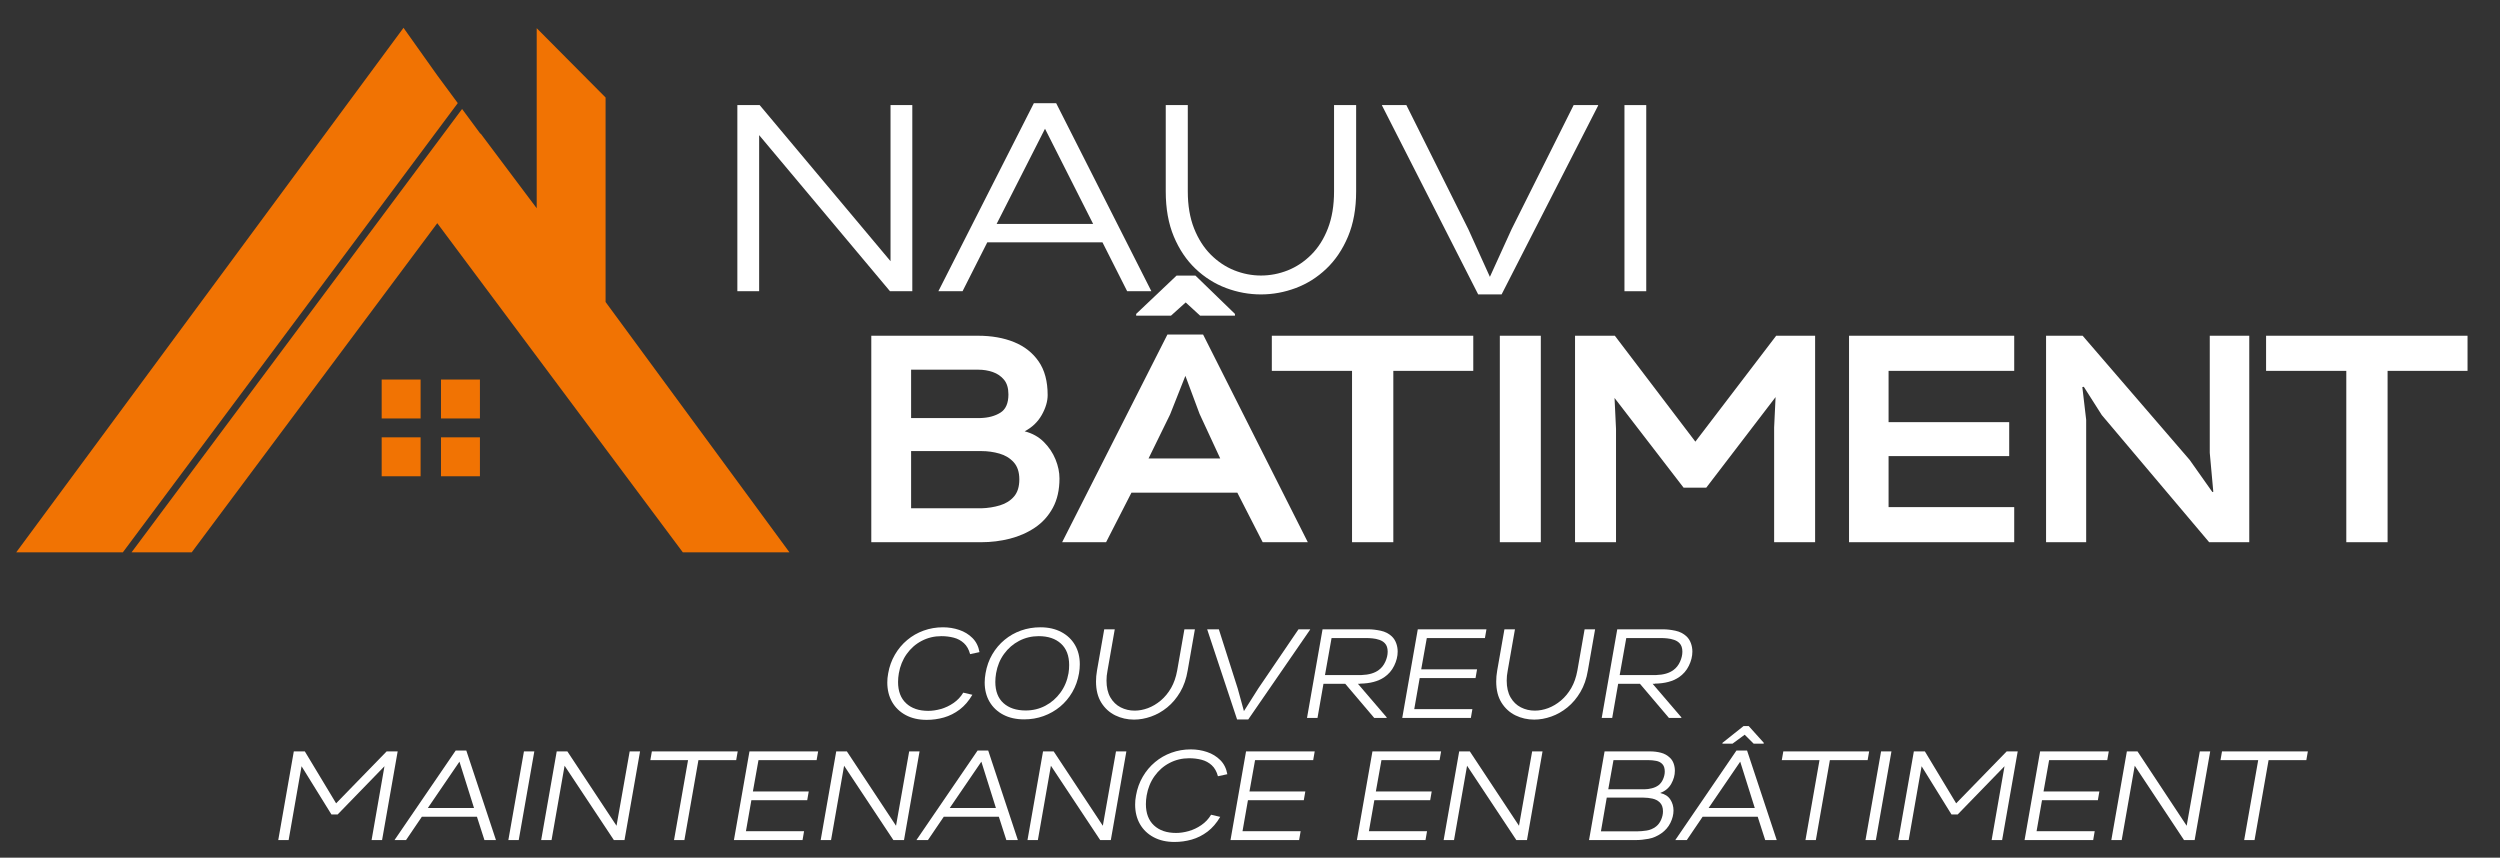 <svg xmlns="http://www.w3.org/2000/svg" xmlns:xlink="http://www.w3.org/1999/xlink" width="1370" zoomAndPan="magnify" viewBox="0 0 1027.5 352.5" height="470" preserveAspectRatio="xMidYMid meet"><rect x="0" y="0" width="1027.5" height="352.5" fill="#333333" stroke="none"/><defs><g></g><clipPath id="c14a5ab3bd"><path d="M 6.66 11.434 L 324.477 11.434 L 324.477 227.016 L 6.66 227.016 Z M 6.66 11.434 " clip-rule="nonzero"></path></clipPath><clipPath id="b2235646b2"><rect x="0" width="395" y="0" height="112"></rect></clipPath><clipPath id="ac8448fe6b"><rect x="0" width="666" y="0" height="138"></rect></clipPath></defs><g clip-path="url(#c14a5ab3bd)"><path fill="#f17303" d="M 181.25 195.734 L 197.25 195.734 L 197.25 179.734 L 181.25 179.734 Z M 181.25 171.988 L 197.25 171.988 L 197.25 155.988 L 181.25 155.988 Z M 156.867 195.734 L 172.867 195.734 L 172.867 179.734 L 156.867 179.734 Z M 156.867 171.988 L 172.867 171.988 L 172.867 155.988 L 156.867 155.988 Z M 248.891 124.117 L 248.891 40.07 L 220.586 11.586 L 220.586 85.598 L 197.684 55.086 L 197.309 54.793 L 189.918 44.789 L 54.062 227.016 L 78.789 227.016 L 179.719 91.727 L 280.648 227.016 L 324.477 227.016 Z M 188.141 42.379 L 50.484 227.016 L 6.66 227.016 L 165.844 11.434 L 179.719 30.977 L 183.32 35.848 L 188.141 42.379 " fill-opacity="1" fill-rule="nonzero"></path></g><g transform="matrix(1, 0, 0, 1, 292, 33)"><g clip-path="url(#b2235646b2)"><g fill="#ffffff" fill-opacity="1"><g transform="translate(0.881, 86.694)"><g><path d="M 10.172 0 L 10.172 -76.5 L 19.344 -76.5 L 73.125 -12.344 L 73.125 -76.5 L 82.078 -76.5 L 82.078 0 L 72.906 0 L 19.125 -64.156 L 19.125 0 Z M 10.172 0 "></path></g></g></g><g fill="#ffffff" fill-opacity="1"><g transform="translate(92.14, 86.694)"><g><path d="M 1.531 0 L 40.766 -77.266 L 49.953 -77.266 L 89.078 0 L 79.125 0 L 68.969 -20.109 L 21.641 -20.109 L 11.469 0 Z M 25.469 -27.656 L 65.141 -27.656 L 45.359 -66.781 Z M 25.469 -27.656 "></path></g></g></g><g fill="#ffffff" fill-opacity="1"><g transform="translate(177.06, 86.694)"><g><path d="M 49.188 1.312 C 44.301 1.312 39.523 0.438 34.859 -1.312 C 30.203 -3.062 26.016 -5.703 22.297 -9.234 C 18.578 -12.766 15.609 -17.172 13.391 -22.453 C 11.172 -27.742 10.062 -33.922 10.062 -40.984 L 10.062 -76.5 L 19.125 -76.5 L 19.125 -40.984 C 19.125 -35.234 19.977 -30.188 21.688 -25.844 C 23.406 -21.508 25.703 -17.906 28.578 -15.031 C 31.453 -12.156 34.676 -10.004 38.25 -8.578 C 41.82 -7.16 45.469 -6.453 49.188 -6.453 C 52.969 -6.453 56.645 -7.16 60.219 -8.578 C 63.789 -10.004 67.016 -12.156 69.891 -15.031 C 72.773 -17.906 75.051 -21.508 76.719 -25.844 C 78.395 -30.188 79.234 -35.234 79.234 -40.984 L 79.234 -76.5 L 88.312 -76.5 L 88.312 -40.984 C 88.312 -33.922 87.195 -27.742 84.969 -22.453 C 82.75 -17.172 79.781 -12.766 76.062 -9.234 C 72.352 -5.703 68.164 -3.062 63.5 -1.312 C 58.832 0.438 54.062 1.312 49.188 1.312 Z M 49.188 1.312 "></path></g></g></g><g fill="#ffffff" fill-opacity="1"><g transform="translate(274.331, 86.694)"><g><path d="M 41.203 1.312 L 1.641 -76.406 L 1.641 -76.5 L 11.688 -76.5 L 37.156 -25.469 L 46.016 -5.906 L 54.969 -25.578 L 80.438 -76.5 L 90.5 -76.5 L 90.5 -76.297 L 50.828 1.312 Z M 41.203 1.312 "></path></g></g></g><g fill="#ffffff" fill-opacity="1"><g transform="translate(365.372, 86.694)"><g><path d="M 10.281 0 L 10.281 -76.5 L 19.234 -76.5 L 19.234 0 Z M 10.281 0 "></path></g></g></g></g></g><g transform="matrix(1, 0, 0, 1, 351, 112)"><g clip-path="url(#ac8448fe6b)"><g fill="#ffffff" fill-opacity="1"><g transform="translate(1.04, 110.847)"><g><path d="M 6.062 0 L 6.062 -84.859 L 49.938 -84.859 C 55.52 -84.859 60.453 -83.988 64.734 -82.25 C 69.016 -80.508 72.383 -77.859 74.844 -74.297 C 77.312 -70.742 78.547 -66.141 78.547 -60.484 C 78.547 -57.898 77.738 -55.172 76.125 -52.297 C 74.508 -49.43 72.164 -47.191 69.094 -45.578 C 72.25 -44.766 74.875 -43.305 76.969 -41.203 C 79.07 -39.109 80.672 -36.727 81.766 -34.062 C 82.859 -31.395 83.406 -28.77 83.406 -26.188 C 83.406 -21.5 82.492 -17.477 80.672 -14.125 C 78.848 -10.77 76.398 -8.062 73.328 -6 C 70.266 -3.938 66.832 -2.422 63.031 -1.453 C 59.238 -0.484 55.32 0 51.281 0 Z M 22.422 -51.031 L 50.906 -51.031 C 54.145 -51.113 56.875 -51.844 59.094 -53.219 C 61.312 -54.594 62.422 -57.098 62.422 -60.734 C 62.422 -63.316 61.816 -65.332 60.609 -66.781 C 59.398 -68.238 57.863 -69.289 56 -69.938 C 54.145 -70.582 52.164 -70.906 50.062 -70.906 L 22.422 -70.906 Z M 22.422 -13.938 L 51.281 -13.938 C 54.02 -14.02 56.582 -14.426 58.969 -15.156 C 61.352 -15.883 63.27 -17.094 64.719 -18.781 C 66.176 -20.477 66.906 -22.82 66.906 -25.812 C 66.906 -28.801 66.141 -31.145 64.609 -32.844 C 63.078 -34.539 61.117 -35.734 58.734 -36.422 C 56.348 -37.109 53.863 -37.453 51.281 -37.453 L 22.422 -37.453 Z M 22.422 -13.938 "></path></g></g></g><g fill="#ffffff" fill-opacity="1"><g transform="translate(88.321, 110.847)"><g><path d="M 27.641 -93.094 L 27.641 -93.828 L 44.25 -109.578 L 52 -109.578 L 68.25 -93.828 L 68.25 -93.094 L 53.938 -93.094 L 48 -98.547 L 41.938 -93.094 Z M -2.781 0 L 40.484 -85.344 L 55.156 -85.344 L 98.188 0 L 79.641 0 L 69.219 -20.359 L 25.703 -20.359 L 15.281 0 Z M 32.734 -34.422 L 62.188 -34.422 L 53.703 -52.734 L 47.875 -68.375 L 41.578 -52.484 Z M 32.734 -34.422 "></path></g></g></g><g fill="#ffffff" fill-opacity="1"><g transform="translate(172.813, 110.847)"><g><path d="M 31.875 0 L 31.875 -70.422 L -1.094 -70.422 L -1.094 -84.859 L 81.703 -84.859 L 81.703 -70.422 L 48.844 -70.422 L 48.844 0 Z M 31.875 0 "></path></g></g></g><g fill="#ffffff" fill-opacity="1"><g transform="translate(259.366, 110.847)"><g><path d="M 6.062 0 L 6.062 -84.859 L 22.906 -84.859 L 22.906 0 Z M 6.062 0 "></path></g></g></g><g fill="#ffffff" fill-opacity="1"><g transform="translate(290.278, 110.847)"><g><path d="M 6.062 0 L 6.062 -84.859 L 22.422 -84.859 L 55.516 -41.328 L 88.734 -84.859 L 104.734 -84.859 L 104.734 0 L 87.891 0 L 87.891 -47.156 L 88.484 -59.641 L 60 -22.422 L 50.672 -22.422 L 22.297 -59.281 L 22.906 -46.547 L 22.906 0 Z M 6.062 0 "></path></g></g></g><g fill="#ffffff" fill-opacity="1"><g transform="translate(403.015, 110.847)"><g><path d="M 5.938 0 L 5.938 -84.859 L 73.828 -84.859 L 73.828 -70.422 L 22.188 -70.422 L 22.188 -49.344 L 71.766 -49.344 L 71.766 -35.391 L 22.188 -35.391 L 22.188 -14.422 L 73.828 -14.422 L 73.828 0 Z M 5.938 0 "></path></g></g></g><g fill="#ffffff" fill-opacity="1"><g transform="translate(483.87, 110.847)"><g><path d="M 6.062 0 L 6.062 -84.859 L 21.094 -84.859 L 65.094 -33.812 L 74.422 -20.609 L 74.797 -20.734 L 73.344 -36.734 L 73.344 -84.859 L 89.578 -84.859 L 89.578 0 L 73.094 0 L 28.969 -52.25 L 21.578 -63.875 L 20.969 -63.766 L 22.547 -50.312 L 22.547 0 Z M 6.062 0 "></path></g></g></g><g fill="#ffffff" fill-opacity="1"><g transform="translate(581.454, 110.847)"><g><path d="M 31.875 0 L 31.875 -70.422 L -1.094 -70.422 L -1.094 -84.859 L 81.703 -84.859 L 81.703 -70.422 L 48.844 -70.422 L 48.844 0 Z M 31.875 0 "></path></g></g></g></g></g><g fill="#ffffff" fill-opacity="1"><g transform="translate(359.056, 295.084)"><g><path d="M 21.812 0.781 C 18.508 0.781 15.645 0.129 13.219 -1.172 C 10.789 -2.473 8.914 -4.273 7.594 -6.578 C 6.281 -8.891 5.625 -11.555 5.625 -14.578 C 5.625 -15.16 5.648 -15.766 5.703 -16.391 C 5.754 -17.016 5.848 -17.66 5.984 -18.328 C 6.473 -21.129 7.395 -23.691 8.75 -26.016 C 10.102 -28.348 11.785 -30.352 13.797 -32.031 C 15.805 -33.719 18.062 -35.008 20.562 -35.906 C 23.062 -36.812 25.711 -37.266 28.516 -37.266 C 30.848 -37.266 33.07 -36.906 35.188 -36.188 C 37.301 -35.477 39.113 -34.367 40.625 -32.859 C 42.133 -31.359 43.098 -29.426 43.516 -27.062 L 39.656 -26.234 C 39.133 -28.172 38.285 -29.676 37.109 -30.75 C 35.93 -31.832 34.539 -32.582 32.938 -33 C 31.344 -33.414 29.645 -33.625 27.844 -33.625 C 24.926 -33.625 22.234 -32.977 19.766 -31.688 C 17.305 -30.406 15.254 -28.609 13.609 -26.297 C 11.961 -23.992 10.879 -21.336 10.359 -18.328 C 10.148 -17.078 10.047 -15.895 10.047 -14.781 C 10.047 -11 11.156 -8.078 13.375 -6.016 C 15.594 -3.953 18.613 -2.922 22.438 -2.922 C 24.102 -2.922 25.844 -3.176 27.656 -3.688 C 29.477 -4.207 31.203 -5.023 32.828 -6.141 C 34.461 -7.254 35.801 -8.676 36.844 -10.406 L 40.594 -9.531 C 39.102 -6.988 37.359 -4.961 35.359 -3.453 C 33.367 -1.953 31.219 -0.867 28.906 -0.203 C 26.602 0.453 24.238 0.781 21.812 0.781 Z M 21.812 0.781 "></path></g></g></g><g fill="#ffffff" fill-opacity="1"><g transform="translate(399.031, 295.084)"><g><path d="M 21.906 0.578 C 18.613 0.578 15.754 -0.055 13.328 -1.328 C 10.898 -2.598 9.016 -4.375 7.672 -6.656 C 6.336 -8.945 5.672 -11.602 5.672 -14.625 C 5.672 -15.219 5.703 -15.828 5.766 -16.453 C 5.836 -17.078 5.926 -17.719 6.031 -18.375 C 6.52 -21.25 7.441 -23.836 8.797 -26.141 C 10.148 -28.453 11.832 -30.441 13.844 -32.109 C 15.852 -33.773 18.109 -35.051 20.609 -35.938 C 23.109 -36.82 25.766 -37.266 28.578 -37.266 C 31.867 -37.266 34.727 -36.617 37.156 -35.328 C 39.582 -34.047 41.457 -32.27 42.781 -30 C 44.102 -27.727 44.766 -25.082 44.766 -22.062 C 44.766 -20.852 44.66 -19.625 44.453 -18.375 C 43.961 -15.531 43.039 -12.941 41.688 -10.609 C 40.332 -8.285 38.648 -6.289 36.641 -4.625 C 34.629 -2.969 32.375 -1.688 29.875 -0.781 C 27.375 0.125 24.719 0.578 21.906 0.578 Z M 22.531 -3.078 C 25.445 -3.078 28.133 -3.723 30.594 -5.016 C 33.062 -6.316 35.133 -8.117 36.812 -10.422 C 38.5 -12.734 39.602 -15.383 40.125 -18.375 C 40.227 -18.957 40.297 -19.523 40.328 -20.078 C 40.367 -20.641 40.391 -21.195 40.391 -21.75 C 40.391 -25.57 39.27 -28.504 37.031 -30.547 C 34.789 -32.598 31.742 -33.625 27.891 -33.625 C 24.984 -33.625 22.297 -32.977 19.828 -31.688 C 17.367 -30.406 15.305 -28.617 13.641 -26.328 C 11.973 -24.047 10.879 -21.395 10.359 -18.375 C 10.148 -17.125 10.047 -15.941 10.047 -14.828 C 10.047 -11.016 11.164 -8.102 13.406 -6.094 C 15.645 -4.082 18.688 -3.078 22.531 -3.078 Z M 22.531 -3.078 "></path></g></g></g><g fill="#ffffff" fill-opacity="1"><g transform="translate(442.65, 295.084)"><g><path d="M 23.422 0.672 C 20.68 0.672 18.117 0.094 15.734 -1.062 C 13.359 -2.227 11.441 -3.973 9.984 -6.297 C 8.535 -8.617 7.812 -11.516 7.812 -14.984 C 7.812 -15.68 7.844 -16.41 7.906 -17.172 C 7.977 -17.941 8.082 -18.723 8.219 -19.516 L 11.188 -36.438 L 15.516 -36.438 L 12.547 -19.516 C 12.398 -18.754 12.289 -18.035 12.219 -17.359 C 12.156 -16.68 12.125 -16.016 12.125 -15.359 C 12.125 -12.609 12.648 -10.312 13.703 -8.469 C 14.766 -6.633 16.18 -5.266 17.953 -4.359 C 19.723 -3.461 21.633 -3.016 23.688 -3.016 C 25.488 -3.016 27.316 -3.359 29.172 -4.047 C 31.023 -4.742 32.773 -5.785 34.422 -7.172 C 36.078 -8.566 37.492 -10.285 38.672 -12.328 C 39.848 -14.379 40.68 -16.773 41.172 -19.516 L 44.141 -36.438 L 48.453 -36.438 L 45.484 -19.516 C 44.93 -16.148 43.91 -13.203 42.422 -10.672 C 40.93 -8.141 39.148 -6.031 37.078 -4.344 C 35.016 -2.664 32.801 -1.41 30.438 -0.578 C 28.082 0.254 25.742 0.672 23.422 0.672 Z M 23.422 0.672 "></path></g></g></g><g fill="#ffffff" fill-opacity="1"><g transform="translate(488.976, 295.084)"><g><path d="M 19.469 0.625 L 7.188 -36.375 L 7.188 -36.438 L 11.969 -36.438 L 19.719 -12.125 L 22.281 -2.812 L 28.203 -12.172 L 44.703 -36.438 L 49.5 -36.438 L 49.5 -36.328 L 24.047 0.625 Z M 19.469 0.625 "></path></g></g></g><g fill="#ffffff" fill-opacity="1"><g transform="translate(532.334, 295.084)"><g><path d="M 4.844 0 L 11.234 -36.438 L 29.984 -36.438 C 31.609 -36.438 33.32 -36.242 35.125 -35.859 C 36.938 -35.473 38.469 -34.691 39.719 -33.516 C 40.508 -32.754 41.102 -31.828 41.5 -30.734 C 41.906 -29.641 42.109 -28.484 42.109 -27.266 C 42.109 -25.359 41.629 -23.426 40.672 -21.469 C 39.723 -19.508 38.344 -17.922 36.531 -16.703 C 34.039 -15.035 30.766 -14.172 26.703 -14.109 L 26.703 -14.047 L 25.766 -14.047 L 37.578 -0.266 L 37.578 0 L 32.484 0 L 20.562 -14.047 L 11.609 -14.047 L 9.156 0 Z M 12.234 -17.641 L 27.266 -17.641 C 30.285 -17.742 32.645 -18.438 34.344 -19.719 C 35.488 -20.551 36.383 -21.68 37.031 -23.109 C 37.676 -24.535 38 -25.906 38 -27.219 C 38 -28.75 37.613 -29.91 36.844 -30.703 C 36.258 -31.328 35.504 -31.797 34.578 -32.109 C 33.66 -32.422 32.742 -32.617 31.828 -32.703 C 30.91 -32.797 30.086 -32.844 29.359 -32.844 L 14.938 -32.844 Z M 12.234 -17.641 "></path></g></g></g><g fill="#ffffff" fill-opacity="1"><g transform="translate(571.477, 295.084)"><g><path d="M 4.844 0 L 11.234 -36.438 L 39.453 -36.438 L 38.828 -32.844 L 14.938 -32.844 L 12.641 -19.984 L 35.594 -19.984 L 34.969 -16.391 L 12.016 -16.391 L 9.781 -3.641 L 33.672 -3.641 L 33.047 0 Z M 4.844 0 "></path></g></g></g><g fill="#ffffff" fill-opacity="1"><g transform="translate(607.132, 295.084)"><g><path d="M 23.422 0.672 C 20.68 0.672 18.117 0.094 15.734 -1.062 C 13.359 -2.227 11.441 -3.973 9.984 -6.297 C 8.535 -8.617 7.812 -11.516 7.812 -14.984 C 7.812 -15.68 7.844 -16.41 7.906 -17.172 C 7.977 -17.941 8.082 -18.723 8.219 -19.516 L 11.188 -36.438 L 15.516 -36.438 L 12.547 -19.516 C 12.398 -18.754 12.289 -18.035 12.219 -17.359 C 12.156 -16.68 12.125 -16.016 12.125 -15.359 C 12.125 -12.609 12.648 -10.312 13.703 -8.469 C 14.766 -6.633 16.18 -5.266 17.953 -4.359 C 19.723 -3.461 21.633 -3.016 23.688 -3.016 C 25.488 -3.016 27.316 -3.359 29.172 -4.047 C 31.023 -4.742 32.773 -5.785 34.422 -7.172 C 36.078 -8.566 37.492 -10.285 38.672 -12.328 C 39.848 -14.379 40.68 -16.773 41.172 -19.516 L 44.141 -36.438 L 48.453 -36.438 L 45.484 -19.516 C 44.93 -16.148 43.91 -13.203 42.422 -10.672 C 40.93 -8.141 39.148 -6.031 37.078 -4.344 C 35.016 -2.664 32.801 -1.41 30.438 -0.578 C 28.082 0.254 25.742 0.672 23.422 0.672 Z M 23.422 0.672 "></path></g></g></g><g fill="#ffffff" fill-opacity="1"><g transform="translate(653.457, 295.084)"><g><path d="M 4.844 0 L 11.234 -36.438 L 29.984 -36.438 C 31.609 -36.438 33.32 -36.242 35.125 -35.859 C 36.938 -35.473 38.469 -34.691 39.719 -33.516 C 40.508 -32.754 41.102 -31.828 41.5 -30.734 C 41.906 -29.641 42.109 -28.484 42.109 -27.266 C 42.109 -25.359 41.629 -23.426 40.672 -21.469 C 39.723 -19.508 38.344 -17.922 36.531 -16.703 C 34.039 -15.035 30.766 -14.172 26.703 -14.109 L 26.703 -14.047 L 25.766 -14.047 L 37.578 -0.266 L 37.578 0 L 32.484 0 L 20.562 -14.047 L 11.609 -14.047 L 9.156 0 Z M 12.234 -17.641 L 27.266 -17.641 C 30.285 -17.742 32.645 -18.438 34.344 -19.719 C 35.488 -20.551 36.383 -21.68 37.031 -23.109 C 37.676 -24.535 38 -25.906 38 -27.219 C 38 -28.75 37.613 -29.91 36.844 -30.703 C 36.258 -31.328 35.504 -31.797 34.578 -32.109 C 33.66 -32.422 32.742 -32.617 31.828 -32.703 C 30.91 -32.797 30.086 -32.844 29.359 -32.844 L 14.938 -32.844 Z M 12.234 -17.641 "></path></g></g></g><g fill="#ffffff" fill-opacity="1"><g transform="translate(109.519, 345.263)"><g><path d="M 4.844 0 L 11.234 -36.438 L 15.766 -36.438 L 28.625 -15.094 L 49.391 -36.438 L 53.922 -36.438 L 47.516 0 L 43.203 0 L 48.5 -30.344 L 29.25 -10.516 L 26.703 -10.516 L 14.422 -30.344 L 9.109 0 Z M 4.844 0 "></path></g></g></g><g fill="#ffffff" fill-opacity="1"><g transform="translate(161.414, 345.263)"><g><path d="M 0.734 0 L 25.875 -36.797 L 30.234 -36.797 L 42.422 0 L 37.688 0 L 34.609 -9.578 L 11.969 -9.578 L 5.469 0 Z M 14.422 -13.172 L 33.406 -13.172 L 27.422 -32.219 Z M 14.422 -13.172 "></path></g></g></g><g fill="#ffffff" fill-opacity="1"><g transform="translate(204.044, 345.263)"><g><path d="M 4.891 0 L 11.297 -36.438 L 15.562 -36.438 L 9.156 0 Z M 4.891 0 "></path></g></g></g><g fill="#ffffff" fill-opacity="1"><g transform="translate(217.578, 345.263)"><g><path d="M 4.844 0 L 11.234 -36.438 L 15.609 -36.438 L 35.812 -5.875 L 41.219 -36.438 L 45.484 -36.438 L 39.094 0 L 34.719 0 L 14.469 -30.547 L 9.109 0 Z M 4.844 0 "></path></g></g></g><g fill="#ffffff" fill-opacity="1"><g transform="translate(261.04, 345.263)"><g><path d="M 15.984 0 L 21.75 -32.844 L 6.25 -32.844 L 6.875 -36.438 L 42.156 -36.438 L 41.531 -32.844 L 26.016 -32.844 L 20.25 0 Z M 15.984 0 "></path></g></g></g><g fill="#ffffff" fill-opacity="1"><g transform="translate(296.799, 345.263)"><g><path d="M 4.844 0 L 11.234 -36.438 L 39.453 -36.438 L 38.828 -32.844 L 14.938 -32.844 L 12.641 -19.984 L 35.594 -19.984 L 34.969 -16.391 L 12.016 -16.391 L 9.781 -3.641 L 33.672 -3.641 L 33.047 0 Z M 4.844 0 "></path></g></g></g><g fill="#ffffff" fill-opacity="1"><g transform="translate(332.455, 345.263)"><g><path d="M 4.844 0 L 11.234 -36.438 L 15.609 -36.438 L 35.812 -5.875 L 41.219 -36.438 L 45.484 -36.438 L 39.094 0 L 34.719 0 L 14.469 -30.547 L 9.109 0 Z M 4.844 0 "></path></g></g></g><g fill="#ffffff" fill-opacity="1"><g transform="translate(375.917, 345.263)"><g><path d="M 0.734 0 L 25.875 -36.797 L 30.234 -36.797 L 42.422 0 L 37.688 0 L 34.609 -9.578 L 11.969 -9.578 L 5.469 0 Z M 14.422 -13.172 L 33.406 -13.172 L 27.422 -32.219 Z M 14.422 -13.172 "></path></g></g></g><g fill="#ffffff" fill-opacity="1"><g transform="translate(417.454, 345.263)"><g><path d="M 4.844 0 L 11.234 -36.438 L 15.609 -36.438 L 35.812 -5.875 L 41.219 -36.438 L 45.484 -36.438 L 39.094 0 L 34.719 0 L 14.469 -30.547 L 9.109 0 Z M 4.844 0 "></path></g></g></g><g fill="#ffffff" fill-opacity="1"><g transform="translate(460.917, 345.263)"><g><path d="M 21.812 0.781 C 18.508 0.781 15.645 0.129 13.219 -1.172 C 10.789 -2.473 8.914 -4.273 7.594 -6.578 C 6.281 -8.891 5.625 -11.555 5.625 -14.578 C 5.625 -15.16 5.648 -15.766 5.703 -16.391 C 5.754 -17.016 5.848 -17.66 5.984 -18.328 C 6.473 -21.129 7.395 -23.691 8.75 -26.016 C 10.102 -28.348 11.785 -30.352 13.797 -32.031 C 15.805 -33.719 18.062 -35.008 20.562 -35.906 C 23.062 -36.812 25.711 -37.266 28.516 -37.266 C 30.848 -37.266 33.07 -36.906 35.188 -36.188 C 37.301 -35.477 39.113 -34.367 40.625 -32.859 C 42.133 -31.359 43.098 -29.426 43.516 -27.062 L 39.656 -26.234 C 39.133 -28.172 38.285 -29.676 37.109 -30.75 C 35.93 -31.832 34.539 -32.582 32.938 -33 C 31.344 -33.414 29.645 -33.625 27.844 -33.625 C 24.926 -33.625 22.234 -32.977 19.766 -31.688 C 17.305 -30.406 15.254 -28.609 13.609 -26.297 C 11.961 -23.992 10.879 -21.336 10.359 -18.328 C 10.148 -17.078 10.047 -15.895 10.047 -14.781 C 10.047 -11 11.156 -8.078 13.375 -6.016 C 15.594 -3.953 18.613 -2.922 22.438 -2.922 C 24.102 -2.922 25.844 -3.176 27.656 -3.688 C 29.477 -4.207 31.203 -5.023 32.828 -6.141 C 34.461 -7.254 35.801 -8.676 36.844 -10.406 L 40.594 -9.531 C 39.102 -6.988 37.359 -4.961 35.359 -3.453 C 33.367 -1.953 31.219 -0.867 28.906 -0.203 C 26.602 0.453 24.238 0.781 21.812 0.781 Z M 21.812 0.781 "></path></g></g></g><g fill="#ffffff" fill-opacity="1"><g transform="translate(500.892, 345.263)"><g><path d="M 4.844 0 L 11.234 -36.438 L 39.453 -36.438 L 38.828 -32.844 L 14.938 -32.844 L 12.641 -19.984 L 35.594 -19.984 L 34.969 -16.391 L 12.016 -16.391 L 9.781 -3.641 L 33.672 -3.641 L 33.047 0 Z M 4.844 0 "></path></g></g></g><g fill="#ffffff" fill-opacity="1"><g transform="translate(536.547, 345.263)"><g></g></g></g><g fill="#ffffff" fill-opacity="1"><g transform="translate(552.839, 345.263)"><g><path d="M 4.844 0 L 11.234 -36.438 L 39.453 -36.438 L 38.828 -32.844 L 14.938 -32.844 L 12.641 -19.984 L 35.594 -19.984 L 34.969 -16.391 L 12.016 -16.391 L 9.781 -3.641 L 33.672 -3.641 L 33.047 0 Z M 4.844 0 "></path></g></g></g><g fill="#ffffff" fill-opacity="1"><g transform="translate(588.494, 345.263)"><g><path d="M 4.844 0 L 11.234 -36.438 L 15.609 -36.438 L 35.812 -5.875 L 41.219 -36.438 L 45.484 -36.438 L 39.094 0 L 34.719 0 L 14.469 -30.547 L 9.109 0 Z M 4.844 0 "></path></g></g></g><g fill="#ffffff" fill-opacity="1"><g transform="translate(631.957, 345.263)"><g></g></g></g><g fill="#ffffff" fill-opacity="1"><g transform="translate(648.249, 345.263)"><g><path d="M 4.844 0 L 11.234 -36.438 L 29.984 -36.438 C 31.504 -36.438 32.973 -36.254 34.391 -35.891 C 35.816 -35.523 37.051 -34.836 38.094 -33.828 C 38.789 -33.172 39.301 -32.375 39.625 -31.438 C 39.957 -30.5 40.125 -29.508 40.125 -28.469 C 40.125 -26.664 39.629 -24.883 38.641 -23.125 C 37.648 -21.375 36.164 -20.133 34.188 -19.406 L 34.188 -19.312 C 36.031 -18.895 37.383 -18.016 38.25 -16.672 C 39.125 -15.336 39.562 -13.836 39.562 -12.172 C 39.562 -10.473 39.133 -8.766 38.281 -7.047 C 37.426 -5.328 36.188 -3.898 34.562 -2.766 C 32.926 -1.617 31.18 -0.867 29.328 -0.516 C 27.473 -0.172 25.781 0 24.25 0 Z M 12.75 -20.875 L 27.734 -20.875 C 28.609 -20.875 29.57 -21.004 30.625 -21.266 C 31.688 -21.523 32.613 -21.945 33.406 -22.531 C 34.207 -23.156 34.832 -23.992 35.281 -25.047 C 35.738 -26.109 35.969 -27.145 35.969 -28.156 C 35.969 -29.508 35.633 -30.535 34.969 -31.234 C 34.312 -31.922 33.461 -32.359 32.422 -32.547 C 31.379 -32.742 30.375 -32.844 29.406 -32.844 L 14.891 -32.844 Z M 9.734 -3.594 L 24.875 -3.594 C 25.883 -3.594 27.094 -3.695 28.5 -3.906 C 29.906 -4.113 31.195 -4.664 32.375 -5.562 C 33.27 -6.258 33.969 -7.188 34.469 -8.344 C 34.977 -9.508 35.234 -10.664 35.234 -11.812 C 35.234 -13.375 34.801 -14.586 33.938 -15.453 C 33.102 -16.254 32.078 -16.785 30.859 -17.047 C 29.648 -17.305 28.453 -17.438 27.266 -17.438 L 12.125 -17.438 Z M 9.734 -3.594 "></path></g></g></g><g fill="#ffffff" fill-opacity="1"><g transform="translate(687.808, 345.263)"><g><path d="M 20.094 -39.609 L 20.141 -39.969 L 28.781 -46.844 L 30.922 -46.844 L 37.109 -39.969 L 37.062 -39.609 L 32.953 -39.609 L 29.25 -43.297 L 24.25 -39.609 Z M 0.734 0 L 25.875 -36.797 L 30.234 -36.797 L 42.422 0 L 37.688 0 L 34.609 -9.578 L 11.969 -9.578 L 5.469 0 Z M 14.422 -13.172 L 33.406 -13.172 L 27.422 -32.219 Z M 14.422 -13.172 "></path></g></g></g><g fill="#ffffff" fill-opacity="1"><g transform="translate(726.065, 345.263)"><g><path d="M 15.984 0 L 21.75 -32.844 L 6.25 -32.844 L 6.875 -36.438 L 42.156 -36.438 L 41.531 -32.844 L 26.016 -32.844 L 20.25 0 Z M 15.984 0 "></path></g></g></g><g fill="#ffffff" fill-opacity="1"><g transform="translate(761.825, 345.263)"><g><path d="M 4.891 0 L 11.297 -36.438 L 15.562 -36.438 L 9.156 0 Z M 4.891 0 "></path></g></g></g><g fill="#ffffff" fill-opacity="1"><g transform="translate(775.358, 345.263)"><g><path d="M 4.844 0 L 11.234 -36.438 L 15.766 -36.438 L 28.625 -15.094 L 49.391 -36.438 L 53.922 -36.438 L 47.516 0 L 43.203 0 L 48.5 -30.344 L 29.25 -10.516 L 26.703 -10.516 L 14.422 -30.344 L 9.109 0 Z M 4.844 0 "></path></g></g></g><g fill="#ffffff" fill-opacity="1"><g transform="translate(827.253, 345.263)"><g><path d="M 4.844 0 L 11.234 -36.438 L 39.453 -36.438 L 38.828 -32.844 L 14.938 -32.844 L 12.641 -19.984 L 35.594 -19.984 L 34.969 -16.391 L 12.016 -16.391 L 9.781 -3.641 L 33.672 -3.641 L 33.047 0 Z M 4.844 0 "></path></g></g></g><g fill="#ffffff" fill-opacity="1"><g transform="translate(862.908, 345.263)"><g><path d="M 4.844 0 L 11.234 -36.438 L 15.609 -36.438 L 35.812 -5.875 L 41.219 -36.438 L 45.484 -36.438 L 39.094 0 L 34.719 0 L 14.469 -30.547 L 9.109 0 Z M 4.844 0 "></path></g></g></g><g fill="#ffffff" fill-opacity="1"><g transform="translate(906.371, 345.263)"><g><path d="M 15.984 0 L 21.75 -32.844 L 6.25 -32.844 L 6.875 -36.438 L 42.156 -36.438 L 41.531 -32.844 L 26.016 -32.844 L 20.25 0 Z M 15.984 0 "></path></g></g></g></svg>